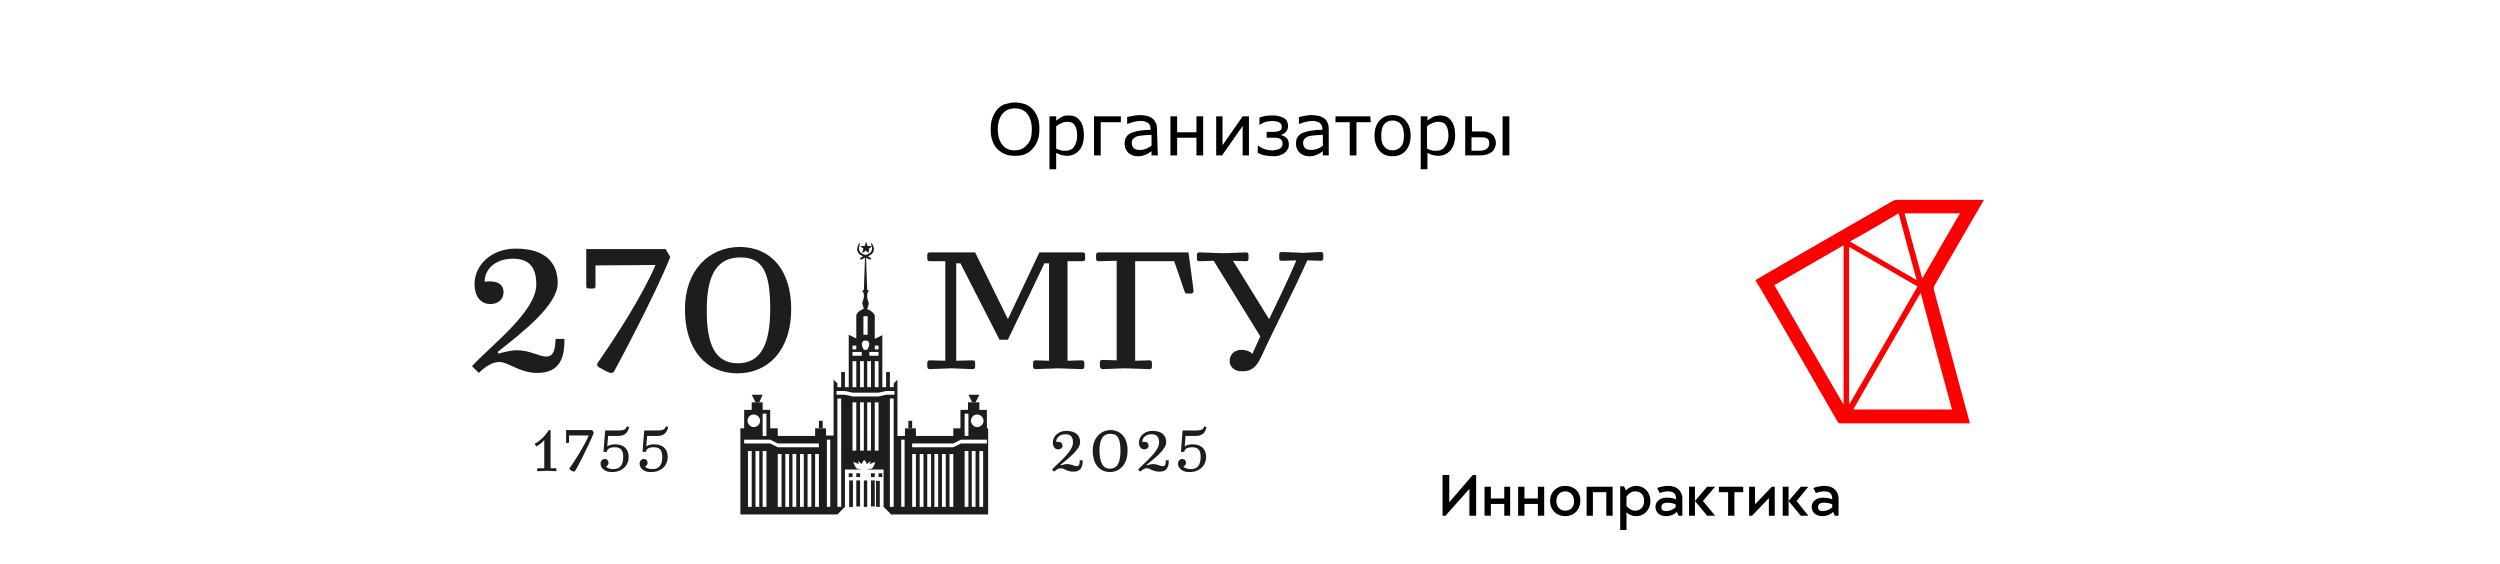 <?xml version="1.0" encoding="UTF-8"?> <svg xmlns="http://www.w3.org/2000/svg" xmlns:xlink="http://www.w3.org/1999/xlink" version="1.1" id="Слой_1" x="0px" y="0px" viewBox="0 0 595.3 134.2" style="enable-background:new 0 0 595.3 134.2;" xml:space="preserve"> <style type="text/css"> .st0{fill:#1D1D1B;} .st1{fill:#FF0000;} </style> <polygon points="402.2,115.9 402.2,122.8 403.6,122.8 403.6,119.3 403.6,119.3 403.6,115.9 "></polygon> <polygon points="358.2,118.7 355,118.7 355,115.9 353.5,115.9 353.5,122.8 355,122.8 355,120 358.2,120 358.2,122.8 359.6,122.8 359.6,115.9 358.2,115.9 "></polygon> <polygon points="377.8,122.8 379.3,122.8 379.3,117.2 382.5,117.2 382.5,122.8 384,122.8 384,115.9 377.8,115.9 "></polygon> <polygon points="417.9,120.1 417.9,115.9 416.5,115.9 416.5,122.8 417.2,122.8 421.2,118.6 421.2,122.8 422.6,122.8 422.6,115.9 421.9,115.9 "></polygon> <polygon points="409.3,117.2 411.5,117.2 411.5,122.8 413,122.8 413,117.2 415.1,117.2 415.1,115.9 409.3,115.9 "></polygon> <polygon points="350.7,113.1 345.1,119.6 345.1,113.1 343.5,113.1 343.5,122.8 344.2,122.8 349.9,116.4 349.9,122.8 351.5,122.8 351.5,113.1 "></polygon> <polygon points="366.2,118.7 363,118.7 363,115.9 361.5,115.9 361.5,122.8 363,122.8 363,120 366.2,120 366.2,122.8 367.7,122.8 367.7,115.9 366.2,115.9 "></polygon> <path d="M389.6,115.7c-0.9,0-1.8,0.4-2.4,1.1l-0.5-1h-0.9v10.4h1.5V122c0.6,0.6,1.4,0.9,2.3,0.9c2,0,3.4-1.6,3.4-3.6 S391.6,115.7,389.6,115.7 M389.4,121.6c-0.9,0-1.6-0.5-2.1-1.1v-2.2c0.5-0.8,1.2-1.3,2.1-1.3c1.4,0,2.1,1,2.1,2.3 C391.5,120.6,390.7,121.6,389.4,121.6"></path> <path d="M372.7,115.7c-2.1,0-3.6,1.5-3.6,3.6s1.5,3.6,3.6,3.6s3.6-1.5,3.6-3.6C376.4,117.2,374.9,115.7,372.7,115.7 M372.7,121.6 c-1.3,0-2.1-1-2.1-2.3s0.8-2.3,2.1-2.3c1.3,0,2.1,1,2.1,2.3C374.9,120.6,374.1,121.6,372.7,121.6"></path> <path d="M434.5,115.7c-1.5,0-2.7,0.5-2.7,0.5l0.6,1.2c0,0,1-0.4,1.9-0.4c1.4,0,2,0.5,2,1.9c-0.4-0.2-1.4-0.4-2.2-0.4 c-1.6,0-2.7,0.9-2.7,2.2c0,1.3,1,2.2,2.5,2.2c1.2,0,2.1-0.5,2.6-1l0.4,0.9h0.9v-4.3C437.7,117,436.6,115.7,434.5,115.7 M436.3,120.8 c-0.3,0.3-1.2,0.9-2.3,0.9c-0.8,0-1.1-0.4-1.1-0.9c0-0.7,0.5-1.1,1.3-1.1c1,0,1.7,0.2,2.1,0.4V120.8L436.3,120.8z"></path> <path d="M397.3,115.7c-1.5,0-2.7,0.5-2.7,0.5l0.6,1.2c0,0,1-0.4,1.9-0.4c1.4,0,2,0.5,2,1.9c-0.4-0.2-1.4-0.4-2.2-0.4 c-1.6,0-2.7,0.9-2.7,2.2c0,1.3,1,2.2,2.5,2.2c1.2,0,2.1-0.5,2.6-1l0.4,0.9h0.9v-4.3C400.5,117,399.4,115.7,397.3,115.7 M399,120.8 c-0.3,0.3-1.2,0.9-2.3,0.9c-0.8,0-1.1-0.4-1.1-0.9c0-0.7,0.5-1.1,1.3-1.1c1,0,1.7,0.2,2.1,0.4V120.8L399,120.8z"></path> <polygon points="428.8,115.9 425.9,119.3 425.9,115.9 424.5,115.9 424.5,122.8 425.9,122.8 425.9,119.3 425.9,119.3 428.8,122.8 430.6,122.8 427.8,119.3 430.6,115.9 "></polygon> <polygon points="406.5,115.9 403.6,119.3 406.5,122.8 408.4,122.8 405.5,119.3 408.4,115.9 "></polygon> <g> <g> <path class="st0" d="M118.9,86.2c-1.3,0-2.8,0.6-4.9,2.6l-1.6-1.6c4.4-4.9,15.3-12.9,15.3-19.5c0-4.2-1.8-6.1-5.6-6.1 c-3.9,0-6.7,2.3-6.7,5.5c0.5-0.1,0.9-0.1,1.3-0.1c2.5,0,3.2,1.3,3.2,2.6c0,1.8-1.4,2.8-3.1,2.8c-2.1,0-3.8-1.5-3.8-4.8 c0-4.4,3.9-8.4,9.8-8.4c7,0,10,3.3,10,8.2c0,5.2-8.2,11.6-14.3,16.4l0.2,0.4c1.1-0.3,3-0.8,4.3-0.8c3.3,0,5.3,1.5,7.1,1.5 c1.7,0,2.1-1.6,2.2-4.2h2.1v0.5c0,5.5-2.3,7.6-6.5,7.6C123.7,88.8,121.1,86.2,118.9,86.2z"></path> <path class="st0" d="M146.2,88.5c-0.3,0.3-0.5,0.3-0.8,0.3c-0.4,0-2-0.9-2.9-1.4c-0.1-0.1-0.3-0.3-0.3-0.5s0-0.4,0.2-0.6 c4.3-6.2,10.4-15.6,13.7-23.2l-14.3,0.1v4.9c0,0.4-0.2,0.6-0.6,0.6h-1c-0.5,0-0.6-0.2-0.6-0.6v-8.8h18.9l1.1,1.9 C156.1,70.1,146.4,88.2,146.2,88.5z"></path> <path class="st0" d="M188.4,73.6c0,9.8-5.5,15.3-12.8,15.3c-7.4,0-12.5-5.5-12.5-15.3c0-9.2,5.7-14.8,13.1-14.8 C183.7,58.9,188.4,64.4,188.4,73.6z M175.7,86.5c5.2,0,7.7-4.1,7.7-12.9c0-8.7-1.7-12.3-7.1-12.3c-5.2,0-8,3.6-8,12.3 C168.2,82.4,170.5,86.5,175.7,86.5z"></path> </g> <g> <path class="st0" d="M220.8,61.6v-0.9c0-0.4,0.2-0.6,0.7-0.6h10.7L240,76l7.5-15.9h10.3c0.4,0,0.6,0.2,0.6,0.6v0.9 c0,0.4-0.2,0.6-0.6,0.6h-3.6v23.7l3.4-0.1c0.4,0,0.6,0.2,0.6,0.6v0.9c0,0.4-0.2,0.6-0.6,0.6l-5.7-0.2l-5.3,0.2 c-0.4,0-0.6-0.2-0.6-0.6v-0.9c0-0.4,0.2-0.6,0.6-0.6l3.2,0.1V62.7h-1.1L240,80.9h-2l-9.3-18.2h-1v23.2l3.9-0.1 c0.4,0,0.6,0.2,0.6,0.6v0.9c0,0.4-0.2,0.6-0.6,0.6l-5.1-0.2l-5.1,0.2c-0.4,0-0.6-0.2-0.6-0.6v-0.9c0-0.4,0.2-0.6,0.6-0.6l3.7,0.1 V62.2h-3.7C221,62.2,220.8,62,220.8,61.6z"></path> <path class="st0" d="M261.9,87.2v-0.9c0-0.4,0.2-0.6,0.6-0.6l3.4,0.1V62.1l-4.3,0.1c-0.4,0-0.6-0.2-0.6-0.6v-0.9 c0-0.4,0.2-0.6,0.6-0.6H283c0.4,3.1,1.2,8.6,1.2,9.2c0,0.2-0.1,0.6-0.6,0.6h-1c-0.4,0-0.4-0.2-0.6-0.7c-0.4-1.1-1.2-3.6-2.4-7 h-9.3v23.7l3.4-0.1c0.4,0,0.6,0.2,0.6,0.6v0.9c0,0.4-0.2,0.6-0.6,0.6l-5.9-0.2l-5.3,0.2C262.1,87.8,261.9,87.6,261.9,87.2z"></path> <path class="st0" d="M292.8,86c0-1.4,0.9-2.7,2.9-2.7c0.8,0,2,0.3,2.5,1c0.6-1.4,1.3-2.8,1.9-4.2l-11.1-18l-3.4,0.1 c-0.4,0-0.6-0.2-0.6-0.6v-0.9c0-0.4,0.2-0.6,0.6-0.6l5.7,0.2l5.4-0.2c0.4,0,0.6,0.2,0.6,0.6v0.9c0,0.4-0.2,0.6-0.6,0.6l-3.1-0.1 l8.6,13.9c2.2-4.6,4.5-9.3,6.5-14l-3.5,0.1c-0.4,0-0.6-0.2-0.6-0.6v-0.9c0-0.4,0.2-0.6,0.6-0.6l5.1,0.2l4.2-0.2 c0.4,0,0.6,0.2,0.6,0.6v0.9c0,0.4-0.2,0.6-0.6,0.6l-3.2-0.1c-3.4,7.6-7.6,15.6-10.9,22.8c-1.2,2.7-2.5,3.7-4.7,3.6 C294.1,88.5,292.8,87.4,292.8,86z"></path> </g> <g> <g> <path class="st0" d="M252.6,111.5c-0.4,0-0.9,0.2-1.6,0.8l-0.5-0.5c1.5-1.6,5-4.3,5-6.4c0-1.4-0.6-2-1.8-2 c-1.3,0-2.2,0.8-2.2,1.8c0.2,0,0.3,0,0.4,0c0.8,0,1.1,0.4,1.1,0.9c0,0.6-0.5,0.9-1,0.9c-0.7,0-1.3-0.5-1.3-1.6 c0-1.5,1.3-2.8,3.2-2.8c2.3,0,3.3,1.1,3.3,2.7c0,1.7-2.7,3.8-4.7,5.4l0.1,0.1c0.4-0.1,1-0.3,1.4-0.3c1.1,0,1.8,0.5,2.4,0.5 s0.7-0.5,0.7-1.4h0.7v0.2c0,1.8-0.8,2.5-2.1,2.5C254.2,112.4,253.4,111.5,252.6,111.5z"></path> <path class="st0" d="M268.5,107.3c0,3.2-1.8,5.1-4.2,5.1c-2.4,0-4.1-1.8-4.1-5.1c0-3,1.9-4.9,4.3-4.9 C267,102.5,268.5,104.3,268.5,107.3z M264.3,111.6c1.7,0,2.5-1.4,2.5-4.2c0-2.9-0.6-4.1-2.4-4.1c-1.7,0-2.6,1.2-2.6,4.1 C261.9,110.2,262.6,111.6,264.3,111.6z"></path> <path class="st0" d="M273.1,111.5c-0.4,0-0.9,0.2-1.6,0.8l-0.5-0.5c1.5-1.6,5-4.3,5-6.4c0-1.4-0.6-2-1.8-2 c-1.3,0-2.2,0.8-2.2,1.8c0.2,0,0.3,0,0.4,0c0.8,0,1.1,0.4,1.1,0.9c0,0.6-0.5,0.9-1,0.9c-0.7,0-1.3-0.5-1.3-1.6 c0-1.5,1.3-2.8,3.2-2.8c2.3,0,3.3,1.1,3.3,2.7c0,1.7-2.7,3.8-4.7,5.4l0.1,0.1c0.4-0.1,1-0.3,1.4-0.3c1.1,0,1.8,0.5,2.4,0.5 s0.7-0.5,0.7-1.4h0.7v0.2c0,1.8-0.8,2.5-2.1,2.5C274.7,112.4,273.8,111.5,273.1,111.5z"></path> <path class="st0" d="M280.5,110.4c0-0.6,0.4-1.1,1-1.1s0.9,0.4,0.9,0.9s-0.4,0.8-0.6,0.9c0.1,0.2,0.7,0.6,1.7,0.6 c1.5,0,2.4-0.8,2.4-2.9c0-1.7-0.7-2.3-2-2.3c-0.7,0-1.4,0.1-1.8,0.7l-0.1,0.4h-0.8l0.4-5.1c0.8,0,2.6,0,3.5,0 c1.1-0.1,1.3-0.2,1.7-1l0.5,0.2c-0.3,1.4-1.1,2.1-2.5,2.1c-0.6,0-1.9,0-2.5,0l-0.2,2.5c0.5-0.4,1.2-0.5,1.9-0.5 c2,0,3.2,1.1,3.2,3c0,2-1.5,3.6-3.9,3.6C281.8,112.5,280.5,111.6,280.5,110.4z"></path> </g> </g> <g> <g> <path class="st0" d="M127.7,106.3l-0.4-0.6c1.5-0.9,2.6-2,3.4-3.3h0.4v9.1h1.2c0.2,0,0.2,0.1,0.2,0.2v0.3c0,0.1-0.1,0.2-0.2,0.2 l-2-0.1l-2.2,0.1c-0.2,0-0.2-0.1-0.2-0.2v-0.3c0-0.1,0.1-0.2,0.2-0.2h1.5v-6.7C129,105.5,128.3,106,127.7,106.3z"></path> <path class="st0" d="M136.9,112.2c-0.1,0.1-0.2,0.1-0.3,0.1s-0.7-0.3-0.9-0.5c0,0-0.1-0.1-0.1-0.2s0-0.1,0.1-0.2 c1.4-2,3.4-5.2,4.5-7.7h-4.7v1.6c0,0.1-0.1,0.2-0.2,0.2H135c-0.2,0-0.2-0.1-0.2-0.2v-2.9h6.2l0.4,0.6 C140.2,106.2,137,112.2,136.9,112.2z"></path> <path class="st0" d="M143,110.4c0-0.6,0.4-1.1,1-1.1s0.9,0.4,0.9,0.9s-0.4,0.8-0.6,0.9c0.1,0.2,0.7,0.6,1.7,0.6 c1.5,0,2.4-0.8,2.4-2.9c0-1.7-0.7-2.3-2-2.3c-0.7,0-1.4,0.1-1.8,0.7l-0.1,0.4h-0.8l0.4-5.1c0.8,0,2.6,0,3.5,0 c1.1-0.1,1.3-0.2,1.7-1l0.5,0.2c-0.3,1.4-1.1,2.1-2.5,2.1c-0.6,0-1.9,0-2.5,0l-0.2,2.5c0.5-0.4,1.2-0.5,1.9-0.5 c2,0,3.2,1.1,3.2,3c0,2-1.5,3.6-3.9,3.6C144.3,112.5,143,111.6,143,110.4z"></path> <path class="st0" d="M152.3,110.4c0-0.6,0.4-1.1,1-1.1s0.9,0.4,0.9,0.9s-0.4,0.8-0.6,0.9c0.1,0.2,0.7,0.6,1.7,0.6 c1.5,0,2.4-0.8,2.4-2.9c0-1.7-0.7-2.3-2-2.3c-0.7,0-1.4,0.1-1.8,0.7l-0.1,0.4H153l0.4-5.1c0.8,0,2.6,0,3.5,0 c1.1-0.1,1.3-0.2,1.7-1l0.5,0.2c-0.3,1.4-1.1,2.1-2.5,2.1c-0.6,0-1.9,0-2.5,0l-0.2,2.5c0.5-0.4,1.2-0.5,1.9-0.5 c2,0,3.2,1.1,3.2,3c0,2-1.5,3.6-3.9,3.6C153.5,112.5,152.3,111.6,152.3,110.4z"></path> </g> </g> <g> <g> <polygon class="st0" points="179,94 181.6,94 180.8,95.8 179.9,95.8 "></polygon> <rect x="195" y="100.2" class="st0" width="0.9" height="1.8"></rect> <rect x="202.1" y="112.7" class="st0" width="0.9" height="0.9"></rect> <rect x="203.9" y="112.7" class="st0" width="0.9" height="0.9"></rect> <polygon class="st0" points="233.2,94 230.6,94 231.5,95.8 232.3,95.8 "></polygon> <rect x="216.3" y="100.2" class="st0" width="0.9" height="1.8"></rect> <rect x="209.2" y="112.7" class="st0" width="0.9" height="0.9"></rect> <rect x="207.4" y="112.7" class="st0" width="0.9" height="0.9"></rect> <path class="st0" d="M207.6,59.6c-0.3,0.9-1.5,1.1-1.5,1.1v0.7h0.2c0,0,0.5,0.3,0.8,0.4s0.4-0.3,0.2-0.4 c-0.2-0.1-0.6-0.4-0.6-0.4c2.5-0.9,0.9-3.3,0.7-3.1C207.3,58,207.8,58.7,207.6,59.6z"></path> <path class="st0" d="M204.6,59.6c0.3,0.9,1.5,1.1,1.5,1.1v0.7h-0.2c0,0-0.5,0.3-0.8,0.4s-0.4-0.3-0.2-0.4 c0.2-0.1,0.6-0.4,0.6-0.4c-2.5-0.9-0.9-3.3-0.7-3.1C204.9,58,204.4,58.7,204.6,59.6z"></path> <path class="st0" d="M206.9,60.2C206.9,60.2,206.8,60.2,206.9,60.2l-0.8-0.5l-0.7,0.5h-0.1c0,0,0,0,0-0.1l0.3-0.9l-0.7-0.5 c0,0,0,0,0-0.1c0,0,0,0,0.1,0h0.9l0.3-0.9c0-0.1,0.1-0.1,0.1,0l0.3,0.9h0.9h0.1v0.1l-0.7,0.5L206.9,60.2 C206.9,60.1,206.9,60.1,206.9,60.2L206.9,60.2z"></path> <g> <polygon class="st0" points="203.1,114.4 202.2,114.4 202.2,120.7 201.3,120.7 203.1,120.7 "></polygon> <rect x="207.4" y="114.4" class="st0" width="0.9" height="6.2"></rect> <polygon class="st0" points="206.5,120.7 206.5,114.4 205.7,114.4 205.7,120.7 205.7,120.7 206.1,120.7 "></polygon> <path class="st0" d="M235,102v-4.4h-1.8v-1.8h-2.7v1.8h-1.8v4.4H227v1.8h-8.9V102h-2.6v1.8h-1.8V90.4l-0.9,0.9v0.9h-0.9v-3.6 H211v3.6h-0.9V79.8l-1.8,0.9c0,0,0-4.3,0-5.4c0-1-1.8-1.7-1.8-1.7l0.4-1.3l-0.4-1.3v-1l0.4-0.9h-0.4l-0.3-8.4H206l-0.3,8.4h-0.4 l0.4,0.9v0.9l-0.4,1.3l0.4,1.3c0,0-1.8,0.7-1.8,1.7s0,5.4,0,5.4l-1.8-0.9v12.5h-0.9v-3.6h-0.9v3.6h-0.9v-0.9l-0.9-0.9v13.3h-1.8 V102h-2.6v1.8h-8.9V102h-1.8v-4.4h-1.8v-1.8H179v1.8h-1.8v4.4h-0.9v20.5h23.1l1.8-1.8v-6.2v-1.8v-0.9h4.1 c-0.4,0-0.9-0.1-1.2-0.2c-0.5-0.2-0.9-1.6-0.9-1.6s1.1,0.4,1.3,0.5c-0.2-0.7-0.2-0.7-0.2-0.7l0.9,0.7c0,0,0.3-0.9,0.6-0.9 s0.6,0.9,0.6,0.9l0.9-0.7c0,0,0,0-0.2,0.7c0.2-0.1,1.3-0.5,1.3-0.5s-0.3,1.4-0.9,1.6c-0.3,0.1-0.8,0.1-1.2,0.2h4.1v0.9v1.8v6.2 h-0.9v-6.2h-0.9v6.2h1.8l1.8,1.8h23.1V102H235z M181.6,98.5h0.9v5.3h-0.9V98.5z M179.5,98.7c0.8,0,1.5,0.7,1.5,1.5 s-0.7,1.5-1.5,1.5s-1.5-0.7-1.5-1.5C178,99.3,178.7,98.7,179.5,98.7z M179,120.7h-0.9v-13.3h0.9V120.7z M180.8,120.7h-0.9v-13.3 h0.9V120.7z M182.5,120.7h-0.9v-13.3h0.9V120.7z M186.1,120.7h-0.9v-12.6h0.9V120.7z M187.9,120.7H187v-12.6h0.9V120.7z M189.6,120.7h-0.9v-12.6h0.9V120.7z M191.4,120.7h-0.9v-12.6h0.9V120.7z M193.2,120.7h-0.9v-12.6h0.9V120.7z M195,120.7h-0.9 v-12.6h0.9V120.7z M195,106.5h-9.8l-1.8-0.9h-6.2v-0.9h6.2l1.8,0.9h9.8V106.5z M197.7,120.7h-0.8v-16h0.8V120.7z M208.3,82.3 h0.9v0.9h-0.9V82.3z M209.2,83.8v0.9H207v-0.9H209.2z M209.2,86v6.2h-0.9V86H209.2z M207.4,86v6.2h-0.9V86H207.4z M205.6,75.3 L205.6,75.3h0.9h0.1v4.4h-0.1h-0.8h-0.1L205.6,75.3L205.6,75.3z M205.5,81.2l0.4-0.1h0.4l0.4,0.1l0.3,0.6l-0.1,0.7l-0.4,0.8 h-0.4h-0.4l-0.4-0.8l-0.1-0.7L205.5,81.2z M205.7,86v6.2h-0.9V86H205.7z M203,82.3h0.9v0.9H203V82.3z M203,83.8h2.2v0.9H203 V83.8z M203,86h0.9v6.2H203V86z M200.3,120.7h-0.9V94.9h0.9V120.7z M203.9,107.3H203V95.8h0.9V107.3z M205.7,107.3h-0.9V95.8 h0.9V107.3z M207.4,107.3h-0.9V95.8h0.9V107.3z M209.2,107.3h-0.9V95.8h0.9V107.3z M212.8,120.7h-0.9V94.9h0.9V120.7z M213,94 h-2l-1.8,0.4H203l-1.8-0.4h-2v-0.9h2l1.8,0.4h6.2l1.8-0.4h2V94z M215.4,120.7h-0.8v-16h0.8V120.7z M232.7,98.7 c0.8,0,1.5,0.7,1.5,1.5s-0.7,1.5-1.5,1.5s-1.5-0.7-1.5-1.5C231.2,99.3,231.9,98.7,232.7,98.7z M229.7,98.5h0.9v5.3h-0.9V98.5z M218.1,120.7h-0.9v-12.6h0.9V120.7z M219.9,120.7H219v-12.6h0.9V120.7z M221.7,120.7h-0.9v-12.6h0.9V120.7z M223.4,120.7h-0.9 v-12.6h0.9V120.7z M225.2,120.7h-0.9v-12.6h0.9V120.7z M227,120.7h-0.9v-12.6h0.9V120.7z M230.6,120.7h-0.9v-13.3h0.9V120.7z M232.3,120.7h-0.9v-13.3h0.9V120.7z M234.1,120.7h-0.9v-13.3h0.9V120.7z M235,105.6h-6.2l-1.8,0.9h-9.8v-0.9h9.8l1.8-0.9h6.2 V105.6z"></path> <rect x="203.9" y="114.4" class="st0" width="0.9" height="6.2"></rect> </g> </g> </g> </g> <g> <path d="M245.9,26c0.5,0.6,0.9,1.2,1.2,2s0.4,1.7,0.4,2.7s-0.1,1.9-0.4,2.7c-0.3,0.8-0.7,1.5-1.2,2c-0.5,0.6-1.1,1-1.8,1.3 s-1.5,0.4-2.4,0.4s-1.7-0.1-2.4-0.4c-0.7-0.3-1.3-0.7-1.8-1.2s-0.9-1.2-1.2-2s-0.4-1.7-0.4-2.7s0.1-1.9,0.4-2.7 c0.3-0.8,0.7-1.5,1.2-2.1c0.5-0.5,1.1-1,1.8-1.2s1.5-0.4,2.4-0.4s1.7,0.2,2.4,0.4C244.8,25.1,245.4,25.5,245.9,26z M245.7,30.8 c0-1.6-0.4-2.8-1.1-3.7s-1.7-1.3-2.9-1.3c-1.3,0-2.2,0.4-3,1.3c-0.7,0.9-1.1,2.1-1.1,3.7c0,1.6,0.4,2.9,1.1,3.7 c0.7,0.9,1.7,1.3,2.9,1.3s2.2-0.4,2.9-1.3C245.4,33.7,245.7,32.4,245.7,30.8z"></path> <path d="M258.1,32.2c0,0.8-0.1,1.4-0.3,2.1c-0.2,0.6-0.5,1.2-0.9,1.6c-0.4,0.4-0.8,0.7-1.3,0.9c-0.5,0.2-1,0.3-1.6,0.3 c-0.5,0-0.9-0.1-1.3-0.2s-0.8-0.3-1.2-0.5v3.9h-1.6V27.7h1.6v1c0.4-0.3,0.9-0.6,1.4-0.9s1.1-0.3,1.7-0.3c1.1,0,2,0.4,2.6,1.3 C257.8,29.6,258.1,30.7,258.1,32.2z M256.5,32.3c0-1.1-0.2-1.9-0.6-2.5s-1-0.8-1.8-0.8c-0.4,0-0.9,0.1-1.3,0.3s-0.9,0.4-1.3,0.8 v5.3c0.4,0.2,0.8,0.3,1.1,0.4c0.3,0.1,0.7,0.1,1.1,0.1c0.9,0,1.6-0.3,2-0.9C256.2,34.3,256.5,33.4,256.5,32.3z"></path> <path d="M266.9,29.1h-4.8V37h-1.6v-9.3h6.4V29.1z"></path> <path d="M275.7,37h-1.5v-1c-0.1,0.1-0.3,0.2-0.6,0.4c-0.2,0.2-0.5,0.3-0.7,0.4c-0.3,0.1-0.6,0.2-0.9,0.3s-0.7,0.1-1.2,0.1 c-0.8,0-1.5-0.3-2.1-0.8c-0.6-0.6-0.9-1.3-0.9-2.1c0-0.7,0.1-1.3,0.4-1.7s0.7-0.8,1.3-1c0.6-0.2,1.2-0.4,2-0.5s1.6-0.2,2.5-0.2 v-0.2c0-0.3-0.1-0.7-0.2-0.9c-0.1-0.2-0.3-0.4-0.5-0.6c-0.2-0.1-0.5-0.2-0.8-0.3s-0.6-0.1-1-0.1s-0.9,0.1-1.4,0.2s-1,0.3-1.6,0.5 h-0.1v-1.6c0.3-0.1,0.7-0.2,1.3-0.3c0.6-0.1,1.1-0.2,1.7-0.2s1.2,0.1,1.7,0.2s0.9,0.3,1.3,0.6c0.3,0.2,0.6,0.6,0.8,1 c0.2,0.4,0.3,0.9,0.3,1.5L275.7,37L275.7,37z M274.2,34.7v-2.6c-0.5,0-1,0.1-1.7,0.1c-0.6,0.1-1.2,0.1-1.5,0.2 c-0.4,0.1-0.8,0.3-1.1,0.6s-0.4,0.6-0.4,1.1s0.2,0.9,0.5,1.2s0.8,0.4,1.5,0.4c0.5,0,1-0.1,1.5-0.3C273.3,35.2,273.8,35,274.2,34.7z "></path> <path d="M286.5,37h-1.6v-4.2h-4.6V37h-1.6v-9.3h1.6v3.8h4.6v-3.8h1.6V37z"></path> <path d="M297.4,37h-1.5v-7l-4.9,7h-1.4v-9.3h1.5v6.9l4.8-6.9h1.5C297.4,27.7,297.4,37,297.4,37z"></path> <path d="M306.9,34.4c0,0.5-0.1,1-0.4,1.3c-0.2,0.4-0.5,0.6-0.9,0.9c-0.4,0.2-0.8,0.4-1.2,0.5s-0.9,0.1-1.4,0.1 c-0.6,0-1.2-0.1-1.8-0.2c-0.6-0.1-1.1-0.3-1.7-0.6v-1.7h0.1c0.4,0.3,0.9,0.6,1.5,0.8s1.2,0.3,1.8,0.3c0.3,0,0.6,0,0.9-0.1 s0.5-0.1,0.8-0.2c0.2-0.1,0.4-0.3,0.6-0.5c0.1-0.2,0.2-0.4,0.2-0.8c0-0.3-0.1-0.6-0.2-0.8s-0.3-0.3-0.5-0.4 c-0.2-0.1-0.5-0.2-0.8-0.2s-0.6,0-0.9,0h-1.4v-1.4h0.9c0.2,0,0.5,0,0.9,0s0.6-0.1,0.9-0.1c0.3-0.1,0.5-0.2,0.7-0.4 c0.2-0.2,0.2-0.4,0.2-0.8c0-0.3-0.1-0.5-0.2-0.6c-0.1-0.2-0.3-0.3-0.5-0.4s-0.4-0.2-0.7-0.2s-0.5-0.1-0.7-0.1 c-0.6,0-1.1,0.1-1.7,0.2c-0.5,0.2-1,0.4-1.4,0.7h-0.1V28c0.5-0.2,0.9-0.3,1.5-0.4c0.5-0.1,1-0.1,1.6-0.1c0.4,0,0.9,0,1.3,0.1 s0.8,0.2,1.2,0.4c0.4,0.2,0.7,0.4,0.9,0.8c0.2,0.3,0.3,0.7,0.3,1.2s-0.1,0.9-0.4,1.3s-0.7,0.6-1.2,0.8v0.1c0.6,0.1,1,0.4,1.4,0.8 C306.7,33.3,306.9,33.7,306.9,34.4z"></path> <path d="M316.6,37H315v-1c-0.1,0.1-0.3,0.2-0.6,0.4c-0.2,0.2-0.5,0.3-0.7,0.4c-0.3,0.1-0.6,0.2-0.9,0.3s-0.7,0.1-1.2,0.1 c-0.8,0-1.5-0.3-2.1-0.8c-0.6-0.6-0.9-1.3-0.9-2.1c0-0.7,0.1-1.3,0.4-1.7s0.7-0.8,1.3-1c0.6-0.2,1.2-0.4,2-0.5s1.6-0.2,2.6-0.2 v-0.2c0-0.3-0.1-0.7-0.2-0.9c-0.1-0.2-0.3-0.4-0.5-0.6c-0.2-0.1-0.5-0.2-0.8-0.3s-0.6-0.1-1-0.1s-0.9,0.1-1.4,0.2s-1,0.3-1.6,0.5 h-0.1v-1.6c0.3-0.1,0.7-0.2,1.3-0.3c0.6-0.1,1.1-0.2,1.7-0.2s1.2,0.1,1.7,0.2s0.9,0.3,1.3,0.6c0.4,0.2,0.6,0.6,0.8,1 c0.2,0.4,0.3,0.9,0.3,1.5V37H316.6z M315,34.7v-2.6c-0.5,0-1,0.1-1.7,0.1c-0.7,0.1-1.2,0.1-1.5,0.2c-0.5,0.1-0.8,0.3-1.1,0.6 s-0.4,0.6-0.4,1.1s0.2,0.9,0.5,1.2s0.8,0.4,1.5,0.4c0.5,0,1-0.1,1.5-0.3S314.6,35,315,34.7z"></path> <path d="M326.4,29.1H323V37h-1.6v-7.9H318v-1.4h8.3L326.4,29.1L326.4,29.1z"></path> <path d="M335.9,32.3c0,1.5-0.4,2.7-1.2,3.6c-0.8,0.9-1.8,1.3-3.1,1.3c-1.3,0-2.4-0.4-3.1-1.3c-0.8-0.9-1.2-2.1-1.2-3.6 s0.4-2.7,1.2-3.6c0.8-0.9,1.8-1.3,3.1-1.3c1.3,0,2.3,0.4,3.1,1.3C335.5,29.6,335.9,30.8,335.9,32.3z M334.3,32.3 c0-1.2-0.2-2.1-0.7-2.7s-1.1-0.9-2-0.9s-1.5,0.3-2,0.9s-0.7,1.5-0.7,2.7s0.2,2,0.7,2.6s1.1,0.9,2,0.9c0.8,0,1.5-0.3,2-0.9 C334.1,34.4,334.3,33.5,334.3,32.3z"></path> <path d="M346.5,32.2c0,0.8-0.1,1.4-0.3,2.1c-0.2,0.6-0.5,1.2-0.9,1.6c-0.4,0.4-0.8,0.7-1.3,0.9s-1,0.3-1.6,0.3 c-0.5,0-0.9-0.1-1.3-0.2c-0.4-0.1-0.8-0.3-1.2-0.5v3.9h-1.6V27.7h1.6v1c0.4-0.3,0.9-0.6,1.4-0.9c0.5-0.2,1.1-0.3,1.7-0.3 c1.1,0,2,0.4,2.6,1.3C346.2,29.6,346.5,30.7,346.5,32.2z M344.9,32.3c0-1.1-0.2-1.9-0.6-2.5s-1-0.8-1.8-0.8c-0.5,0-0.9,0.1-1.4,0.3 s-0.9,0.4-1.3,0.8v5.3c0.4,0.2,0.8,0.3,1.1,0.4c0.3,0.1,0.7,0.1,1.1,0.1c0.9,0,1.6-0.3,2-0.9C344.6,34.3,344.9,33.4,344.9,32.3z"></path> <path d="M356.2,34.1c0,0.4-0.1,0.8-0.3,1.2c-0.2,0.4-0.4,0.7-0.7,0.9c-0.4,0.3-0.8,0.5-1.2,0.6c-0.4,0.1-0.9,0.2-1.6,0.2h-3.5v-9.3 h1.6v3.6h2c0.7,0,1.2,0,1.6,0.1s0.8,0.2,1.1,0.5c0.3,0.2,0.6,0.5,0.7,0.9C356.1,33.2,356.2,33.6,356.2,34.1z M354.6,34.1 c0-0.3,0-0.5-0.1-0.7s-0.3-0.4-0.5-0.5s-0.5-0.2-0.8-0.2s-0.7,0-1.3,0h-1.5v3.2h1.4c0.6,0,1,0,1.3-0.1s0.6-0.1,0.8-0.3 c0.2-0.1,0.4-0.3,0.5-0.5C354.6,34.7,354.6,34.4,354.6,34.1z M357.8,27.7h1.6V37h-1.6V27.7z"></path> </g> <path class="st1" d="M418,66.7c2-1.2,4-2.3,6-3.5c8.9-5.1,17.9-10.3,26.8-15.4c0.2-0.1,0.5-0.2,0.8-0.2c6.8,0,13.6,0,20.4,0 c0.1,0,0.2,0,0.4,0c-0.4,0.7-0.7,1.3-1.1,1.9c-3.5,6.1-7.1,12.2-10.6,18.4c-0.2,0.4-0.3,0.7-0.2,1.1c2,7.4,4,14.9,6,22.3 c0.8,3.1,1.7,6.1,2.5,9.2c0,0.1,0,0.1,0,0.3c-0.2,0-0.4,0-0.6,0c-8,0-15.9,0-23.9,0c-2.1,0-4.2,0-6.2,0c-0.4,0-0.6-0.1-0.8-0.5 c-5-8.7-10.1-17.5-15.1-26.2C420.9,71.7,419.5,69.2,418,66.7z M457.4,69.9c0,0-0.1,0-0.1-0.1c-5.3,9.2-10.7,18.4-16,27.7 c7.9,0,15.7,0,23.5,0C462.3,88.3,459.8,79.1,457.4,69.9z M439,58.4c-5.5,3.2-11,6.3-16.5,9.5c5.5,9.5,10.9,18.9,16.4,28.3 c0,0,0.1,0,0.1-0.1C439,83.6,439,71.1,439,58.4z M440.3,96.2c0,0,0.1,0,0.1,0c5.4-9.3,10.8-18.6,16.2-28c-5.5-3.1-10.8-6.3-16.3-9.4 C440.3,71.4,440.3,83.8,440.3,96.2z M440.5,57.5c5.3,3.1,10.6,6.1,15.9,9.2c-1.5-5.4-2.9-10.6-4.3-15.9 C448.2,53.1,444.5,55.3,440.5,57.5z M453.5,50.8c1.4,5.2,2.8,10.3,4.2,15.4c0,0,0.1,0,0.1,0c2.9-5.1,5.9-10.2,8.9-15.4 C462.2,50.8,457.9,50.8,453.5,50.8z"></path> </svg> 